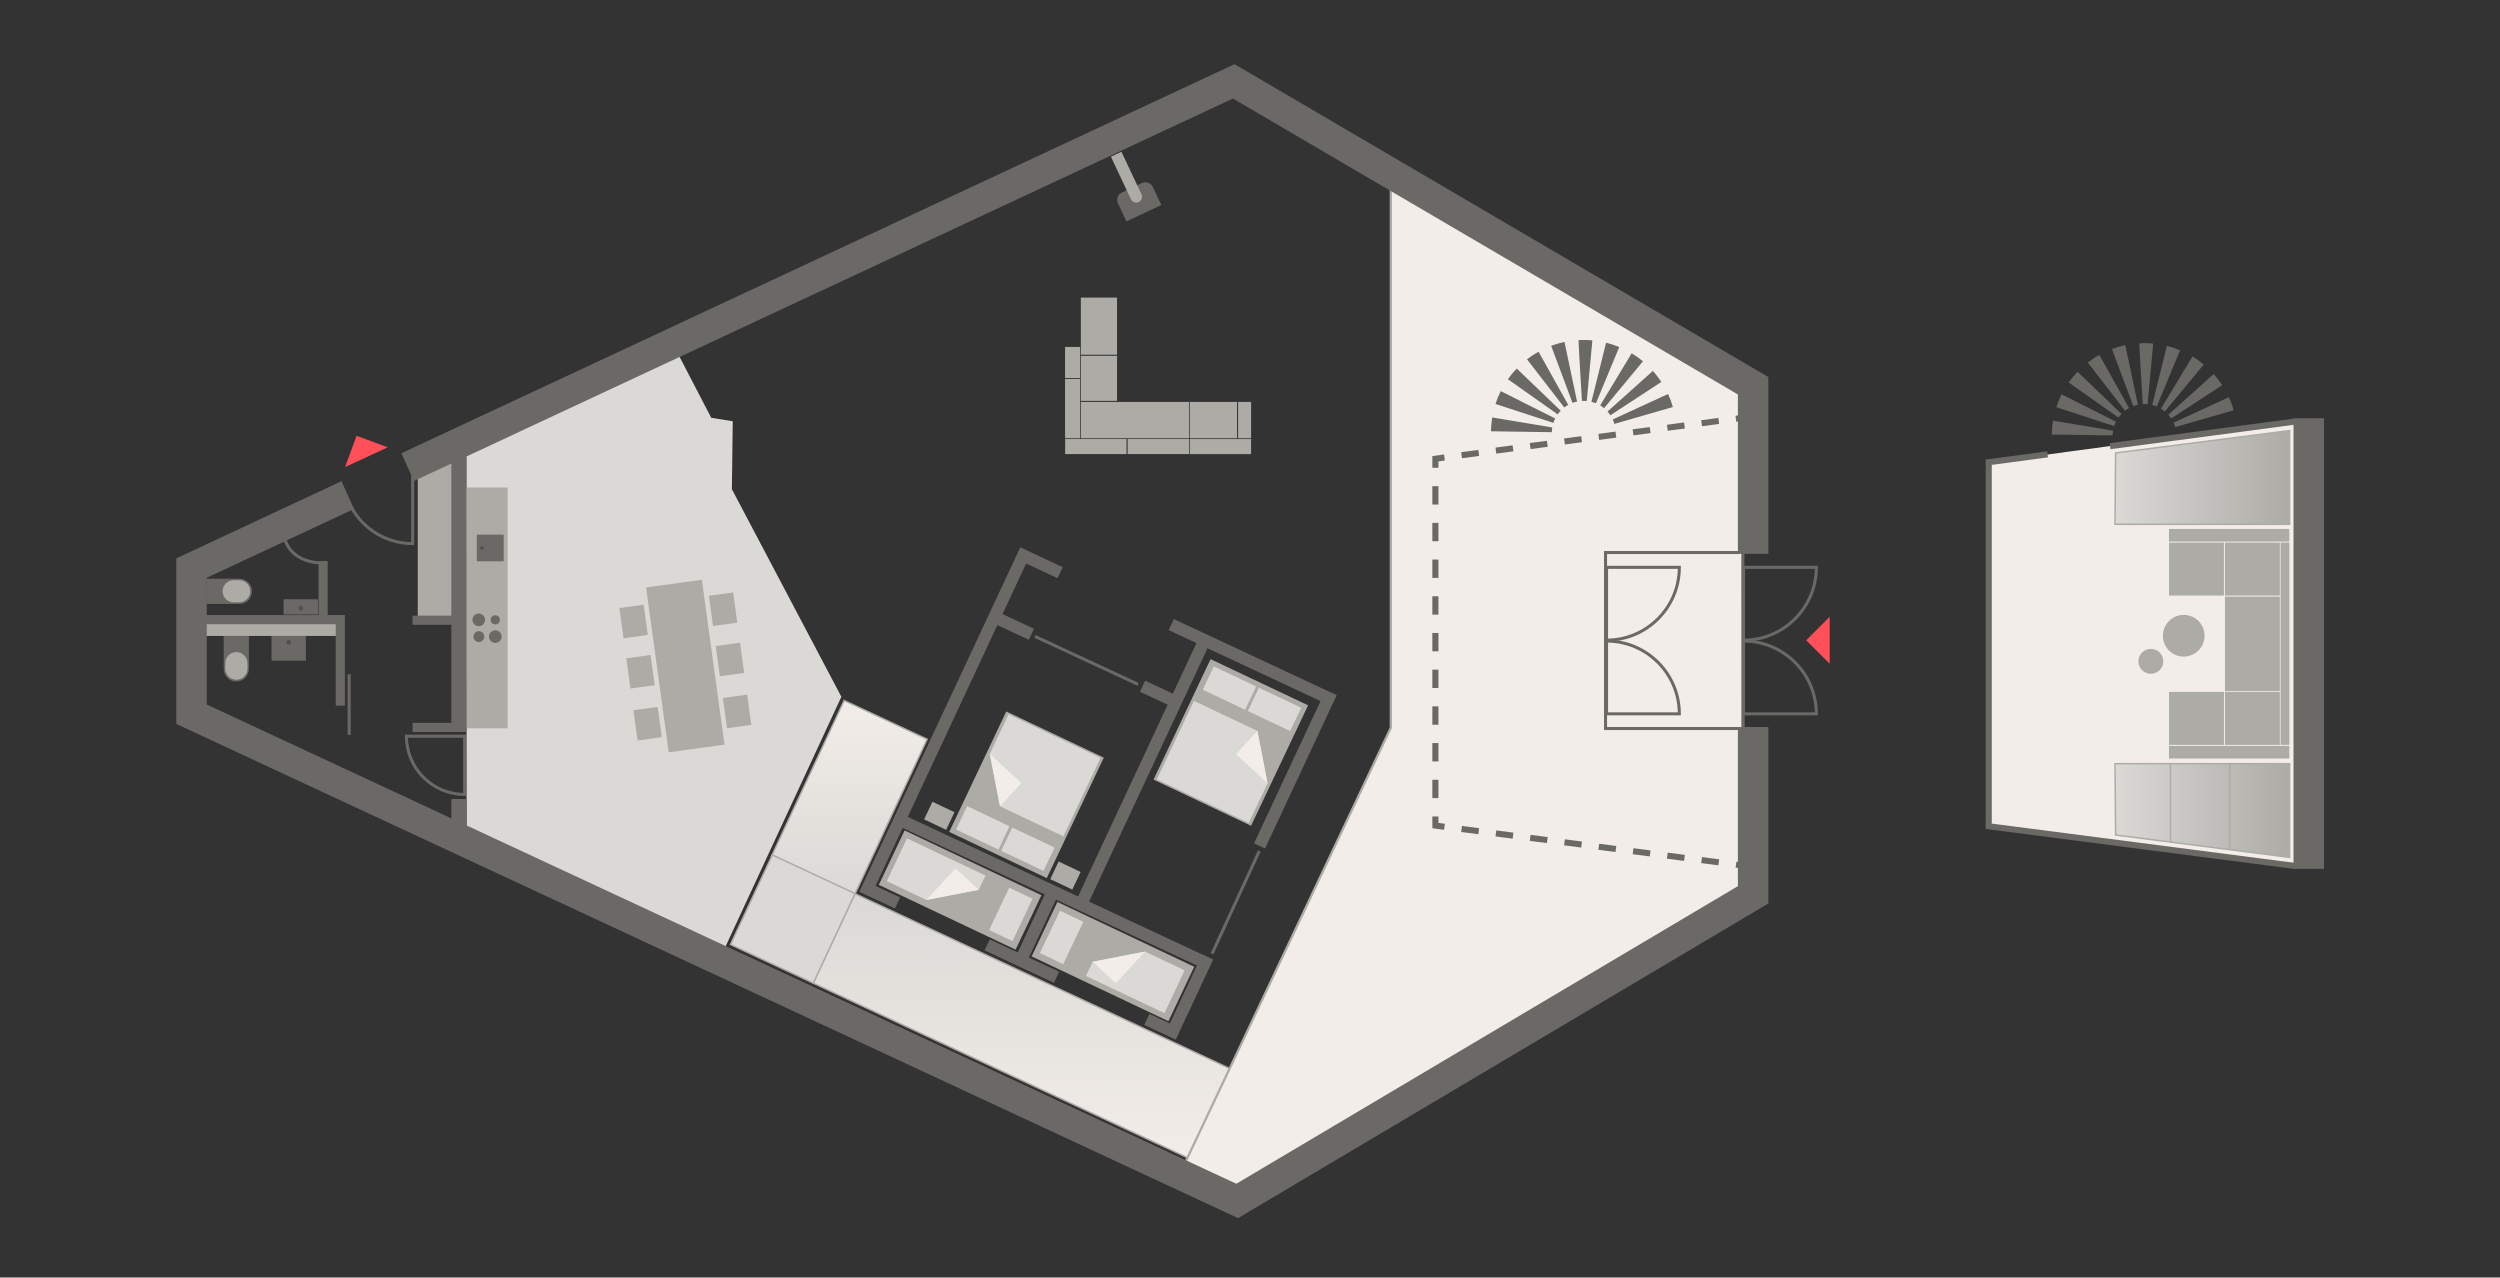 <?xml version="1.0" encoding="UTF-8"?>
<svg xmlns="http://www.w3.org/2000/svg" xmlns:xlink="http://www.w3.org/1999/xlink" viewBox="0 0 1272 650">
  <rect x="0" y="0" width="1272" height="650" fill="#333333" stroke="none"/>
  <defs>
    <style>
      .cls-1 {
        fill: #6b6966;
      }

      .cls-2 {
        fill: #adaba6;
      }

      .cls-3 {
        fill: url(#Unbenannter_Verlauf_6);
      }

      .cls-3, .cls-4, .cls-5, .cls-6, .cls-7, .cls-8, .cls-9, .cls-10 {
        stroke: #adaba6;
      }

      .cls-3, .cls-4, .cls-5, .cls-6, .cls-7, .cls-8, .cls-9, .cls-10, .cls-11 {
        stroke-miterlimit: 10;
      }

      .cls-3, .cls-5, .cls-6, .cls-7, .cls-8, .cls-9, .cls-10 {
        stroke-width: .77px;
      }

      .cls-12 {
        fill: #ff505a;
      }

      .cls-4 {
        stroke-width: 1.16px;
      }

      .cls-4, .cls-13 {
        fill: #f2ede8;
      }

      .cls-14 {
        fill: #505050;
      }

      .cls-5 {
        fill: url(#Unbenannter_Verlauf_6-4);
      }

      .cls-6 {
        fill: url(#Unbenannter_Verlauf_6-2);
      }

      .cls-7 {
        fill: url(#Unbenannter_Verlauf_6-3);
      }

      .cls-8, .cls-15 {
        fill: #dbd9d6;
      }

      .cls-9 {
        fill: url(#Unbenannter_Verlauf_10);
      }

      .cls-10 {
        fill: url(#Unbenannter_Verlauf_13);
      }

      .cls-11 {
        fill: none;
        stroke: #6b6966;
        stroke-width: 1.55px;
      }
    </style>
    <linearGradient id="Unbenannter_Verlauf_10" data-name="Unbenannter Verlauf 10" x1="276.47" y1="389.28" x2="375.63" y2="389.28" gradientTransform="translate(-27.97 191.13) rotate(-25.01)" gradientUnits="userSpaceOnUse">
      <stop offset="0" stop-color="#dbd9d6"/>
      <stop offset="1" stop-color="#f2ede8"/>
    </linearGradient>
    <linearGradient id="Unbenannter_Verlauf_13" data-name="Unbenannter Verlauf 13" x1="145.05" y1="474.12" x2="277.75" y2="474.12" gradientTransform="translate(172.78 914.01) rotate(-115.44) scale(1 1.02) skewX(-.86)" gradientUnits="userSpaceOnUse">
      <stop offset="0" stop-color="#f2ede8"/>
      <stop offset="1" stop-color="#dbd9d6"/>
    </linearGradient>
    <linearGradient id="Unbenannter_Verlauf_6" data-name="Unbenannter Verlauf 6" x1="319.69" y1="1122.14" x2="319.69" y2="1033.32" gradientTransform="translate(42.82 732.08) rotate(-90)" gradientUnits="userSpaceOnUse">
      <stop offset="0" stop-color="#adaba6"/>
      <stop offset="1" stop-color="#dbd9d6"/>
    </linearGradient>
    <linearGradient id="Unbenannter_Verlauf_6-2" data-name="Unbenannter Verlauf 6" x1="323.43" y1="1061.54" x2="323.43" y2="1061.54" xlink:href="#Unbenannter_Verlauf_6"/>
    <linearGradient id="Unbenannter_Verlauf_6-3" data-name="Unbenannter Verlauf 6" x1="321.46" y1="1091.66" x2="321.46" y2="1091.66" xlink:href="#Unbenannter_Verlauf_6"/>
    <linearGradient id="Unbenannter_Verlauf_6-4" data-name="Unbenannter Verlauf 6" x1="489.15" y1="1122.14" x2="489.15" y2="1033.32" xlink:href="#Unbenannter_Verlauf_6"/>
  </defs>
  <g id="Boden">
    <polygon class="cls-15" points="237.41 421.72 237.19 226.8 344.38 178.89 361.88 212.58 372.82 214.33 372.38 248.9 428.09 354.53 367.71 484.69 237.41 421.72"/>
    <g>
      <rect class="cls-9" x="388.25" y="382.74" width="87.68" height="46.59" transform="translate(-118.56 625.92) rotate(-64.99)"/>
      <rect class="cls-8" x="378.29" y="444.37" width="50.3" height="46.59" transform="translate(-190.95 635.52) rotate(-64.99)"/>
      <rect class="cls-10" x="414.56" y="496.87" width="210.29" height="50.2" transform="translate(269.45 -170.79) rotate(25.01)"/>
    </g>
    <polygon class="cls-4" points="600.91 595.99 707.67 370.23 707.67 92.85 890.15 197.01 886.69 276.93 886.91 384.67 889.72 456.17 627.16 607.22 600.91 595.99"/>
    <polygon class="cls-13" points="1166.57 440.91 1011.69 420.49 1011.98 235.27 1167.45 214.27 1173.28 216.02 1173.57 439.74 1166.57 440.91"/>
    <g>
      <path class="cls-3" d="M1076.43,424.86l88.52,11.38v-47.69h-88.82s.29,36.2.29,36.31Z"/>
      <line class="cls-6" x1="1104.36" y1="388.98" x2="1104.36" y2="428.32"/>
      <line class="cls-7" x1="1134.48" y1="388.98" x2="1134.48" y2="432.25"/>
    </g>
    <path class="cls-5" d="M1076.43,230.46l88.52-11.38v47.69h-88.82s.29-36.2.29-36.31Z"/>
  </g>
  <g id="Wände">
    <rect class="cls-2" x="134.46" y="286.1" width="7" height="67.92" transform="translate(-182.1 458.03) rotate(-90)"/>
    <rect class="cls-2" x="212.56" y="233.53" width="18.6" height="80.03"/>
    <rect class="cls-1" x="1166.94" y="212.8" width="15.5" height="229.26"/>
    <polygon class="cls-1" points="175.47 312.95 175.47 359.03 170.82 359.03 170.82 317.6 97.46 317.6 97.46 312.95 175.47 312.95"/>
    <rect class="cls-1" x="162.07" y="285.52" width="4.65" height="29.75"/>
    <rect class="cls-1" x="209.9" y="367.78" width="24.5" height="4.65"/>
    <rect class="cls-1" x="209.9" y="313.24" width="24.5" height="4.65"/>
    <g>
      <polygon class="cls-1" points="204.22 230.61 210.59 244.74 627.32 50.13 884.24 200.71 884.24 281.8 899.74 281.8 899.74 191.83 628.14 32.65 204.22 230.61"/>
      <polygon class="cls-1" points="89.71 284.09 89.71 368.34 629.92 619.78 899.74 459.69 899.74 369.89 884.24 369.89 884.24 450.87 629.04 602.29 105.2 358.46 105.2 293.95 180.14 258.96 173.76 244.83 89.71 284.09"/>
    </g>
    <g>
      <rect class="cls-1" x="883.98" y="437.85" width="3.1" height="4.65" transform="translate(334.88 1261.58) rotate(-82.59)"/>
      <path class="cls-1" d="M874.7,437.21l-.4,3.07-8.72-1.13.4-3.07,8.72,1.13ZM857.25,434.95l-.4,3.07-8.72-1.13.4-3.07,8.72,1.13ZM839.81,432.69l-.4,3.07-8.72-1.13.4-3.07,8.72,1.13ZM822.36,430.43l-.4,3.07-8.72-1.13.4-3.07,8.72,1.13ZM804.92,428.17l-.4,3.07-8.72-1.13.4-3.07,8.72,1.13ZM787.47,425.9l-.4,3.07-8.72-1.13.4-3.07,8.72,1.13ZM770.03,423.64l-.4,3.07-8.72-1.13.4-3.07,8.72,1.13ZM752.58,421.38l-.4,3.07-8.72-1.13.4-3.07,8.72,1.13Z"/>
      <polygon class="cls-1" points="735.13 419.12 734.74 422.19 728.78 421.42 728.78 415.41 731.88 415.41 731.88 418.7 735.13 419.12"/>
      <path class="cls-1" d="M731.88,247.37v9.34h-3.1v-9.34h3.1ZM731.88,266.04v9.34h-3.1v-9.34h3.1ZM731.88,284.71v9.34h-3.1v-9.34h3.1ZM731.88,303.38v9.34h-3.1v-9.34h3.1ZM731.88,322.05v9.34h-3.1v-9.34h3.1ZM731.88,340.72v9.34h-3.1v-9.34h3.1ZM731.88,359.4v9.34h-3.1v-9.34h3.1ZM731.88,378.07v9.34h-3.1v-9.34h3.1ZM731.88,396.74v9.34h-3.1v-9.34h3.1Z"/>
      <polygon class="cls-1" points="735.14 234.31 731.88 234.74 731.88 238.03 728.78 238.03 728.78 232.03 734.73 231.23 735.14 234.31"/>
      <path class="cls-1" d="M874.7,215.7l-8.72,1.16-.41-3.07,8.72-1.16.41,3.07ZM857.26,218.02l-8.72,1.16-.41-3.07,8.72-1.16.41,3.07ZM839.81,220.35l-8.72,1.16-.41-3.07,8.72-1.16.41,3.07ZM822.37,222.67l-8.72,1.16-.41-3.07,8.72-1.16.41,3.07ZM804.92,225l-8.72,1.16-.41-3.07,8.72-1.16.41,3.07ZM787.47,227.33l-8.72,1.16-.41-3.07,8.72-1.16.41,3.07ZM770.03,229.65l-8.72,1.16-.41-3.07,8.72-1.16.41,3.07ZM752.58,231.98l-8.72,1.16-.41-3.07,8.72-1.16.41,3.07Z"/>
      <rect class="cls-1" x="883.2" y="211.14" width="4.65" height="3.1" transform="translate(-20.34 118.9) rotate(-7.59)"/>
    </g>
    <g>
      <rect class="cls-1" x="1073.19" y="219.08" width="95.4" height="3.1" transform="translate(-19.33 150.07) rotate(-7.59)"/>
      <polygon class="cls-1" points="1011.67 233.63 1010.32 233.81 1010.32 421.77 1167.97 442.21 1168.37 439.13 1013.42 419.05 1013.42 236.53 1042.01 232.71 1041.6 229.64 1011.67 233.63"/>
    </g>
    <path class="cls-1" d="M851.17,207.1l-29.78,8.58c-.22-.77-.51-1.54-.84-2.26l28.16-12.95c.98,2.13,1.81,4.36,2.46,6.62ZM845.3,194.32l-25.93,16.98c-.44-.67-.93-1.31-1.47-1.91l23.09-20.67c1.57,1.75,3.02,3.64,4.3,5.6ZM835.93,183.83l-19.78,23.85c-.62-.52-1.29-.99-1.98-1.41l16.03-26.52c2.01,1.21,3.94,2.58,5.74,4.08ZM823.89,176.57l-11.89,28.62c-.74-.31-1.51-.56-2.29-.75l7.46-30.08c2.28.57,4.54,1.31,6.72,2.22ZM810.2,173.17l-2.86,30.86c-.5-.05-1.01-.07-1.52-.07-.31,0-.62,0-.93.03l-1.29-21.7-.46-9.24c.92-.05,1.81-.08,2.68-.08,1.46,0,2.93.07,4.38.2ZM802.41,204.31c-.79.17-1.57.39-2.32.67l-10.86-29.03c2.2-.82,4.48-1.49,6.78-1.97l6.4,30.32ZM797.92,206c-.71.39-1.39.84-2.02,1.33l-18.96-24.51c1.86-1.43,3.83-2.74,5.88-3.88l15.1,27.06ZM794.08,208.96c-.56.58-1.08,1.21-1.54,1.87l-25.32-17.88c1.35-1.92,2.86-3.75,4.49-5.44l22.37,21.44ZM791.28,212.92c-.36.72-.67,1.47-.92,2.23l-29.46-9.61c.73-2.23,1.63-4.43,2.69-6.54l27.69,13.92ZM789.79,217.5c-.13.78-.2,1.59-.21,2.4l-30.99-.47c.04-2.36.25-4.73.64-7.04l30.57,5.1Z"/>
    <path class="cls-1" d="M1136.51,208.73l-29.78,8.58c-.22-.77-.51-1.54-.84-2.26l28.16-12.95c.98,2.13,1.81,4.36,2.46,6.62ZM1130.64,195.95l-25.93,16.98c-.44-.67-.93-1.31-1.47-1.91l23.09-20.67c1.57,1.75,3.02,3.64,4.3,5.6ZM1121.27,185.47l-19.78,23.85c-.62-.52-1.29-.99-1.98-1.41l16.03-26.52c2.01,1.21,3.94,2.58,5.74,4.08ZM1109.23,178.2l-11.89,28.62c-.74-.31-1.51-.56-2.29-.75l7.46-30.08c2.28.57,4.54,1.31,6.72,2.22ZM1095.54,174.81l-2.86,30.86c-.5-.05-1.01-.07-1.52-.07-.31,0-.62,0-.93.03l-1.29-21.7-.46-9.24c.92-.05,1.81-.08,2.68-.08,1.46,0,2.93.07,4.38.2ZM1087.75,205.95c-.79.17-1.57.39-2.32.67l-10.86-29.03c2.2-.82,4.48-1.49,6.78-1.97l6.4,30.32ZM1083.25,207.63c-.71.39-1.39.84-2.02,1.33l-18.96-24.51c1.86-1.43,3.83-2.74,5.88-3.88l15.1,27.06ZM1079.42,210.6c-.56.58-1.08,1.21-1.54,1.87l-25.32-17.88c1.35-1.92,2.86-3.75,4.49-5.44l22.37,21.44ZM1076.62,214.56c-.36.72-.67,1.47-.92,2.23l-29.46-9.61c.73-2.23,1.63-4.43,2.69-6.54l27.69,13.92ZM1075.13,219.14c-.13.78-.2,1.59-.21,2.4l-30.99-.47c.04-2.36.25-4.73.64-7.04l30.57,5.1Z"/>
    <g>
      <rect class="cls-1" x="229.65" y="406.53" width="7.75" height="19.43"/>
      <rect class="cls-1" x="229.65" y="224.71" width="7.75" height="147.71"/>
    </g>
    <g>
      <rect class="cls-1" x="532.3" y="367.85" width="6.2" height="171.07" transform="translate(-102.01 746.5) rotate(-64.95)"/>
      <rect class="cls-1" x="508.95" y="467.94" width="37.19" height="6.2" transform="translate(-122.53 749.57) rotate(-64.95)"/>
      <rect class="cls-1" x="507.1" y="390.17" width="148.32" height="6.2" transform="translate(-21.1 753.39) rotate(-64.95)"/>
      <g>
        <rect class="cls-1" x="512.2" y="307.84" width="6.2" height="20.86" transform="translate(8.82 650.38) rotate(-64.95)"/>
        <rect class="cls-1" x="586.85" y="343.59" width="6.2" height="19.1" transform="translate(20.26 738.13) rotate(-64.95)"/>
      </g>
      <g>
        <rect class="cls-1" x="516.8" y="469.48" width="6.2" height="38.94" transform="translate(-143.17 752.97) rotate(-64.95)"/>
        <polygon class="cls-1" points="671.88 356.7 638.05 429.11 643.66 431.73 680.12 353.71 597.24 314.98 594.62 320.6 671.88 356.7"/>
        <polygon class="cls-1" points="595.23 520.73 584.82 515.87 582.2 521.49 598.22 528.97 617.27 488.21 611.65 485.59 595.23 520.73"/>
        <polygon class="cls-1" points="437.23 453.74 455.36 462.22 457.98 456.6 445.46 450.75 522.11 286.72 538.07 294.17 540.69 288.56 519.12 278.48 437.23 453.74"/>
      </g>
    </g>
  </g>
  <g id="Einrichtung">
    <g>
      <rect class="cls-2" x="306.37" y="324.57" width="84.66" height="28.66" transform="translate(60.37 730.45) rotate(-97.82)"/>
      <rect class="cls-2" x="321.78" y="362.01" width="15.53" height="12.47" transform="translate(9.53 744.81) rotate(-97.82)"/>
      <rect class="cls-2" x="318.15" y="335.57" width="15.53" height="12.47" transform="translate(31.61 711.18) rotate(-97.82)"/>
      <rect class="cls-2" x="314.64" y="310" width="15.53" height="12.47" transform="translate(52.95 678.65) rotate(-97.82)"/>
      <rect class="cls-2" x="367.29" y="355.76" width="15.53" height="12.47" transform="translate(67.43 782.8) rotate(-97.82)"/>
      <rect class="cls-2" x="363.66" y="329.32" width="15.53" height="12.47" transform="translate(89.5 749.17) rotate(-97.82)"/>
      <rect class="cls-2" x="360.15" y="303.75" width="15.53" height="12.47" transform="translate(110.85 716.64) rotate(-97.82)"/>
    </g>
    <rect class="cls-2" x="186.64" y="298.92" width="122.51" height="20.78" transform="translate(-61.42 557.2) rotate(-90)"/>
    <circle class="cls-1" cx="243.66" cy="323.91" r="2.77"/>
    <circle class="cls-1" cx="252.01" cy="315.38" r="2.34"/>
    <circle class="cls-1" cx="243.59" cy="315.38" r="3.21"/>
    <circle class="cls-1" cx="252.01" cy="323.92" r="3.21"/>
    <rect class="cls-1" x="242.66" y="271.97" width="13.56" height="13.67" transform="translate(-29.37 528.25) rotate(-90)"/>
    <circle class="cls-14" cx="245.22" cy="278.81" r=".93"/>
    <g>
      <rect class="cls-2" x="488.39" y="376.93" width="67.82" height="54.91" transform="translate(-66.72 703.36) rotate(-64.66)"/>
      <rect class="cls-15" x="493.49" y="409.28" width="13.13" height="23.84" transform="translate(-94.64 692.88) rotate(-64.66)"/>
      <rect class="cls-15" x="516.43" y="420.14" width="13.13" height="23.84" transform="translate(-91.34 719.82) rotate(-64.66)"/>
      <polygon class="cls-15" points="503.61 383.62 508.79 410.25 541.05 425.53 559.96 385.59 513.17 363.44 503.61 383.62"/>
      <polygon class="cls-13" points="519.68 398.45 508.78 410.26 503.63 383.62 519.68 398.45"/>
      <rect class="cls-2" x="592.33" y="350.31" width="67.82" height="54.91" transform="translate(1235.68 -26.54) rotate(115.34)"/>
      <rect class="cls-15" x="641.92" y="349.03" width="13.13" height="23.84" transform="translate(1252.25 -70.66) rotate(115.34)"/>
      <rect class="cls-15" x="618.99" y="338.17" width="13.13" height="23.84" transform="translate(1209.68 -65.44) rotate(115.34)"/>
      <polygon class="cls-15" points="644.93 398.53 639.75 371.9 607.49 356.62 588.58 396.56 635.37 418.72 644.93 398.53"/>
      <polygon class="cls-13" points="628.86 383.71 639.77 371.9 644.91 398.54 628.86 383.71"/>
      <rect class="cls-2" x="473.18" y="414.36" width="30.63" height="77" transform="translate(-129.86 700.53) rotate(-64.66)"/>
      <rect class="cls-2" x="550.94" y="450.75" width="30.63" height="77" transform="translate(-118.27 791.63) rotate(-64.66)"/>
      <rect class="cls-15" x="507.74" y="453.31" width="13.13" height="23.84" transform="translate(780.02 1105.81) rotate(-154.66)"/>
      <rect class="cls-15" x="533.59" y="465.04" width="13.13" height="23.84" transform="translate(824.2 1139.21) rotate(-154.66)"/>
      <g>
        <polygon class="cls-15" points="461.48 426.58 451.18 448.33 471.37 457.89 498 452.71 501.42 445.5 461.48 426.58"/>
        <polygon class="cls-13" points="486.19 441.82 498 452.73 471.36 457.88 486.19 441.82"/>
      </g>
      <g>
        <polygon class="cls-15" points="592.46 515.47 602.76 493.73 582.57 484.17 555.94 489.34 552.52 496.56 592.46 515.47"/>
        <polygon class="cls-13" points="567.75 500.24 555.94 489.33 582.58 484.18 567.75 500.24"/>
      </g>
      <rect class="cls-2" x="472.95" y="408.88" width="9.92" height="12.4" transform="translate(-101.77 669.35) rotate(-64.66)"/>
      <rect class="cls-2" x="537.14" y="439.27" width="9.92" height="12.4" transform="translate(-92.52 744.76) rotate(-64.66)"/>
    </g>
    <path class="cls-1" d="M115.05,328.73h16.77v12.83h-16.77c-3.54,0-6.42-2.88-6.42-6.42h0c0-3.54,2.88-6.42,6.42-6.42Z" transform="translate(-214.92 455.37) rotate(-90)"/>
    <path class="cls-2" d="M125.91,337.44c0-3.12-2.53-5.65-5.65-5.65s-5.65,2.53-5.65,5.65v2.77c0,3.12,2.53,5.65,5.65,5.65s5.65-2.53,5.65-5.65v-2.77Z"/>
    <path class="cls-1" d="M111.44,294.45h16.77v12.83h-16.77c-3.54,0-6.42-2.88-6.42-6.42h0c0-3.54,2.88-6.42,6.42-6.42Z" transform="translate(233.23 601.74) rotate(180)"/>
    <path class="cls-2" d="M118.91,295.18c-3.12,0-5.65,2.53-5.65,5.65s2.53,5.65,5.65,5.65h2.77c3.12,0,5.65-2.53,5.65-5.65s-2.53-5.65-5.65-5.65h-2.77Z"/>
    <rect class="cls-1" x="140.63" y="321.12" width="12.54" height="17.5" transform="translate(-182.98 476.77) rotate(-90)"/>
    <circle class="cls-14" cx="146.9" cy="326.81" r="1.2"/>
    <rect class="cls-1" x="149.16" y="300.02" width="7.72" height="17.5" transform="translate(461.79 155.75) rotate(90)"/>
    <circle class="cls-14" cx="153.02" cy="309.42" r="1.2"/>
    <g>
      <rect class="cls-2" x="1130.99" y="352.09" width="6.42" height="61.25" transform="translate(751.48 1516.91) rotate(-90)"/>
      <rect class="cls-2" x="1104.1" y="351.56" width="26.95" height="27.93" transform="translate(752.05 1483.09) rotate(-90)"/>
      <rect class="cls-2" x="1132.54" y="351.56" width="26.95" height="27.93" transform="translate(780.49 1511.53) rotate(-90)"/>
      <rect class="cls-2" x="1121.96" y="313.64" width="48.1" height="27.93" transform="translate(818.41 1473.61) rotate(-90)"/>
      <rect class="cls-2" x="1111.14" y="325.27" width="102.96" height="4.49" transform="translate(835.1 1490.14) rotate(-90)"/>
      <rect class="cls-2" x="1130.99" y="241.72" width="6.42" height="61.25" transform="translate(1406.54 -861.85) rotate(90)"/>
      <rect class="cls-2" x="1104.1" y="275.58" width="26.95" height="27.93" transform="translate(1407.11 -828.03) rotate(90)"/>
      <rect class="cls-2" x="1132.54" y="275.58" width="26.95" height="27.93" transform="translate(1435.55 -856.47) rotate(90)"/>
    </g>
    <g>
      <circle class="cls-2" cx="1094.35" cy="336.49" r="6.34"/>
      <circle class="cls-2" cx="1111.08" cy="323.47" r="10.61"/>
    </g>
    <rect class="cls-2" x="553.73" y="211.61" width="7.66" height="31.22" transform="translate(330.34 784.77) rotate(-90)"/>
    <rect class="cls-2" x="541.91" y="192.8" width="7.66" height="30.2"/>
    <rect class="cls-2" x="549.94" y="204.49" width="55.01" height="18.5"/>
    <rect class="cls-2" x="549.94" y="181.03" width="18.41" height="22.93"/>
    <rect class="cls-2" x="549.94" y="151.42" width="18.41" height="29.06"/>
    <rect class="cls-2" x="605.33" y="204.49" width="24.08" height="18.5"/>
    <rect class="cls-2" x="629.94" y="204.49" width="6.62" height="18.5"/>
    <rect class="cls-2" x="541.91" y="176.52" width="7.66" height="15.84"/>
    <rect class="cls-2" x="585.52" y="211.61" width="7.66" height="31.22" transform="translate(362.13 816.56) rotate(-90)"/>
    <rect class="cls-2" x="617.1" y="211.61" width="7.66" height="31.22" transform="translate(393.72 848.15) rotate(-90)"/>
    <path class="cls-1" d="M571.82,92.22h10.19c2.27,0,4.12,1.84,4.12,4.12v11.35c0,2.27-1.84,4.12-4.12,4.12h-10.19v-19.58h0Z" transform="translate(733.46 669.24) rotate(-115.23)"/>
    <path class="cls-2" d="M563.17,87.67h23.93v5.92h-23.93c-1.63,0-2.96-1.33-2.96-2.96h0c0-1.63,1.33-2.96,2.96-2.96Z" transform="translate(736.18 648.2) rotate(-115.23)"/>
  </g>
  <g id="Türen">
    <polyline class="cls-11" points="884.28 370.67 816.9 370.67 816.9 281.13 884.86 281.13"/>
    <path class="cls-11" d="M817.41,326.15h37.04c0,20.44-16.6,37.04-37.04,37.04h0v-37.04h0Z" transform="translate(491.26 1180.61) rotate(-90)"/>
    <path class="cls-11" d="M817.41,288.67h37.04c0,20.44-16.6,37.04-37.04,37.04h0v-37.04h0Z"/>
    <path class="cls-11" d="M887.12,326.15h37.04c0,20.44-16.6,37.04-37.04,37.04h0v-37.04h0Z" transform="translate(560.97 1250.32) rotate(-90)"/>
    <path class="cls-11" d="M887.12,288.67h37.04c0,20.44-16.6,37.04-37.04,37.04h0v-37.04h0Z"/>
    <path class="cls-11" d="M206.78,374.57h29.65c0,16.36-13.28,29.65-29.65,29.65h0v-29.65h0Z" transform="translate(611 167.79) rotate(90)"/>
    <path class="cls-11" d="M209.96,241.01v35.57h0c-13.3,0-24.89-7.3-31-18.11"/>
    <line class="cls-11" x1="886.79" y1="371.15" x2="886.79" y2="280.73"/>
    <line class="cls-11" x1="526.56" y1="323.79" x2="579.08" y2="348.21"/>
    <line class="cls-11" x1="616.71" y1="485.22" x2="640.76" y2="432.95"/>
    <line class="cls-11" x1="177.65" y1="373.92" x2="177.65" y2="343.07"/>
    <path class="cls-11" d="M166.49,286.33s-16.41,1.97-21.44-11.38"/>
    <polygon class="cls-12" points="930.95 313.83 918.99 325.79 930.95 337.75 930.95 313.83"/>
    <polygon class="cls-12" points="197.3 227.59 181.42 221.74 175.58 237.62 197.3 227.59"/>
  </g>
</svg>